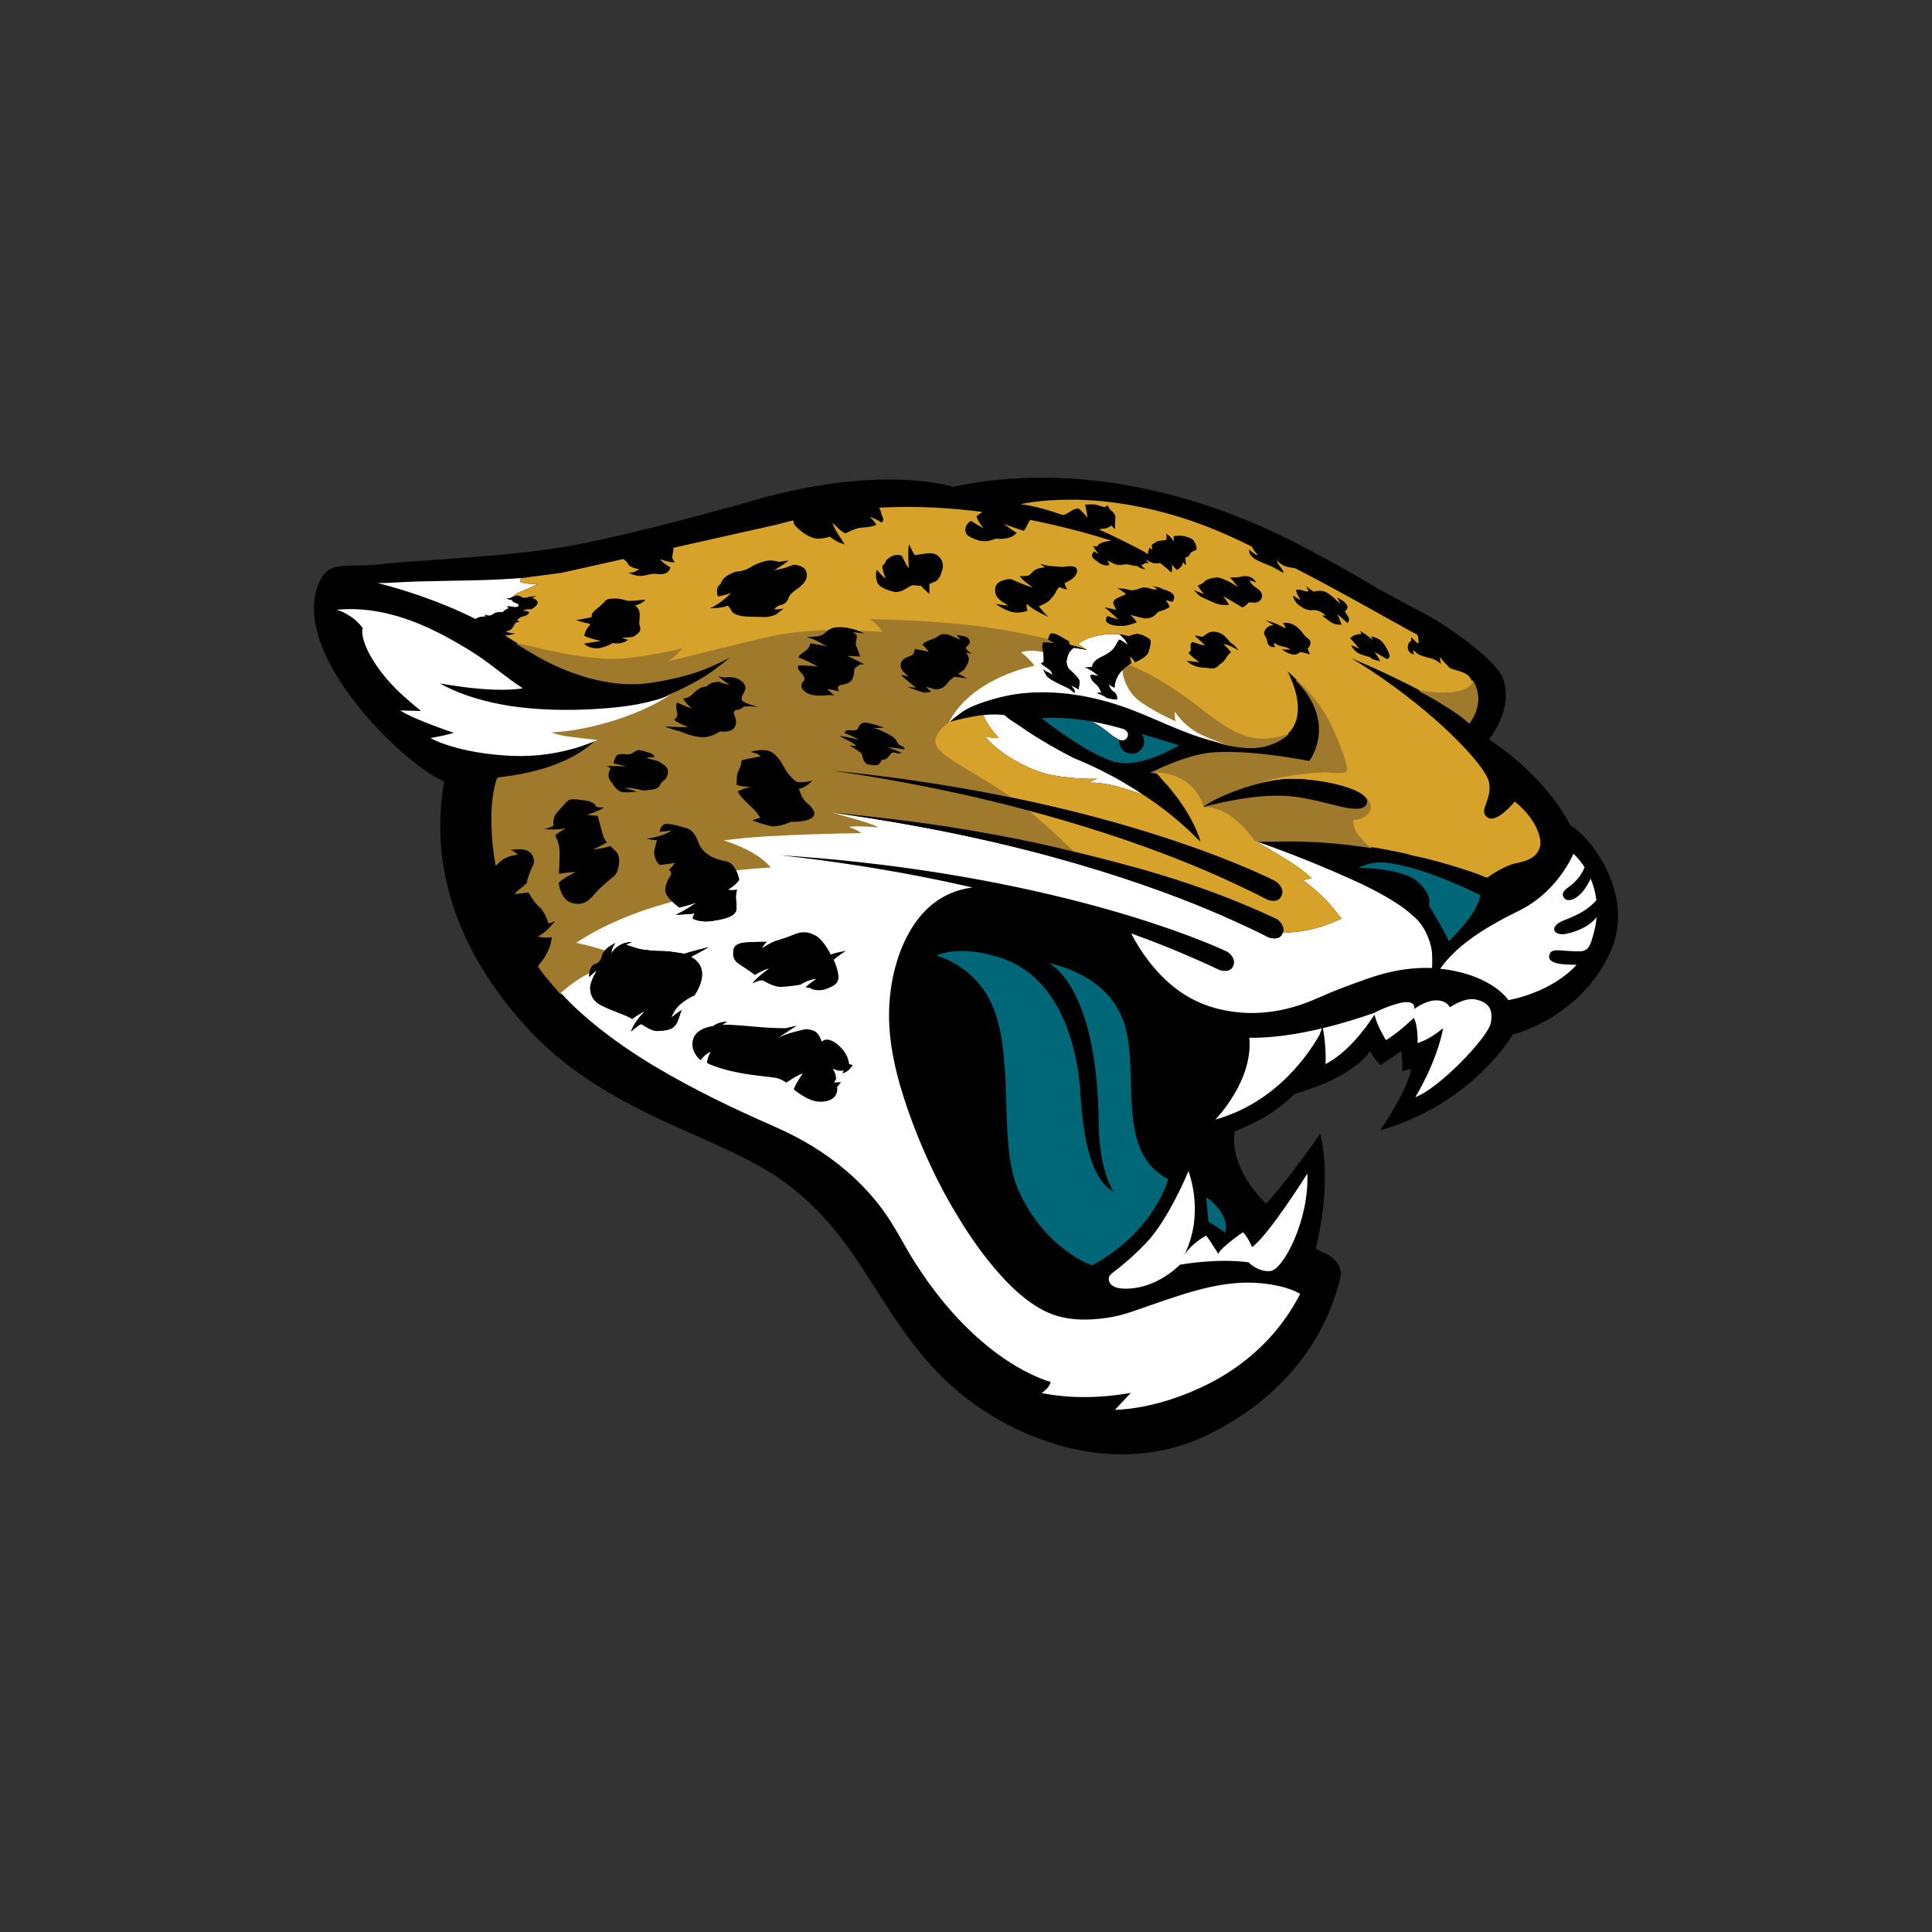 <svg width="100" height="100" preserveAspectRatio="xMidYMid slice" clip-rule="evenodd" fill-rule="evenodd" viewBox="0 0 560 400" xmlns="http://www.w3.org/2000/svg"><rect x="0" y="0" width="560" height="400" fill="#333333" stroke="none"/><path d="m405.135 170.918s-4.389-9.631-16.88-17.837c3.131-4.015 4.344-8.837 2.898-12.649-1.497-3.962-12.012-11.196-15.973-13.249-3.962-2.044-9.429-5.054-9.429-5.054s-14.049-8.523-25.088-13.338c-13.308-5.797-37.279-13.519-63.348-8.014 0 0-15.643-5.13-43.93 3.609-9.894 2.717-26.694 7.183-36.113 8.756-13.96 2.328-28.122 2.566-39.093 3.728-5.782.615-9.631-.667-11.51 2.594-8.26 14.307 16.37 38.529 25.297 42.354-2.644 14.881.712 32.485 16.333 50.08 16.985 19.142 40.487 22.772 54.264 32.951 15.465 11.419 18.671 25.843 31.589 39.339 11.884 12.416 35.115 23.006 55.925 12.866 22.573-11.001 26.667-29.363 27.484-32.809.27-1.76-.748-3.543-3.018-4.637-.382-.18-1.138-.554-2.133-1.079.898-3.593 3.189-14.408.929-23.837 0 0-6.381 9.339-11.205 14.507-1.347-1.267-7.542-7.535-6.515-14.963 2.832-1.124 6.12-2.659 8.627-4.545 1.446-1.094 2.727-2.18 3.888-3.243 12.7-3.64 15.553-8.889 15.553-8.889.472 1.288 2.075 2.935 2.075 2.935 1.872-1.056 4.365-2.935 4.365-2.935.24 1.527.211 4.231.211 4.231.943-.352 1.865-.435 1.865-.435-.944 4.696-6.441 12.656-6.441 12.656 19.268-5.519 27.379-19.747 27.379-19.747l-.007-.075c.727-.15 1.236-.345 1.236-.345s12.933-3.677 18.872-16.356c5.939-12.678-4.801-24.968-8.111-26.571z"></path><path d="m259.898 128.204c1.184.509 2.149 1.55 2.801 2.643-1.731-.127-3.467-.223-5.198-.298.802.277 1.355.546 1.497.614 0 0-1.438-.218-2.411-.24 0 0 .486.269.756.568 0 0 .052.57-.031.892-.075.329-.239.817-.052 1.356.188.547.732 1.762.814 2.196 0 0-1.66-.136-2.634-.158 0 0 2.688 1.304 3.505 1.799 0 0-.546-.03-.898 0 0 0-.923.54-1.11.892-.195.352.001 1.956-.898 2.66-.891.704-2.091.537-2.466.971-.382.434.218 1.035.218 1.035s-1.947-.441-2.545-.493c0 0 .926.935 1.519 1.37 0 0-.764-.174-1.55-.069-.786.112-3.23.3-4.54-.727-1.302-1.034-.619-1.848-.32-2.17.3-.322.372-.737-.489-1.741-.868-1.003-.734-1.001-.568-1.54 0 0 3.034.007 4.12.307 0 0-2.96-1.67-4.12-1.917 0 0 .052-.376.704-.87.652-.486 1.519-.878 1.811-2.098 0 0 2.189.42 3.433.607-1.356-.516-1.988-1.281-4.212-1.902 0 0 1.551-.075 2.135-.127 0 0 1.066-.188 1.56-.652.202-.188.457-.426.779-.635-4.307.082-8.601.486-12.833 1.482-6.756 1.588-13.481 3.266-20.223 4.922l-.165.044c1.138-.711 2.128-1.715 3.034-2.704-1.992.495-4.016.905-6.045 1.257-3.312.584-6.718 1.094-10.097.899-5.58-.322-11.161-1.596-16.599-2.846l-1.439-.338c.12.083 1.963 1.236 2.599 1.611 2.681 1.581 5.447 3.02 8.368 4.106.884.293 1.759.629 2.651.906.988.307 1.992.568 2.996.8.921.211 1.858.375 2.786.516 1.663.247 3.357.346 5.035.301 1.693-.037 3.378-.27 5.048-.577 1.933-.359 3.85-.779 5.738-1.325.315-.083.621-.181.929-.271 2.606-.802 5.13-1.954 7.563-3.197.636-.315 1.275-.638 1.898-.976l.044-.027.044-.017c-.037.045-4.525 3.768-6.726 5.117-.479.293-.967.583-1.461.867-.802.457-1.626.892-2.45 1.312-.704.366-1.407.704-2.118 1.019-.375.164-.749.322-1.133.472l-.058.03-.592.307c-1.29.802-2.607 1.551-3.986 2.195l-.058.028c-.457.218-.913.427-1.377.629l-.031.017-.038.014c-1.251.546-2.54 1.042-3.805 1.499-1.012.352-2.029.687-3.063.973-7.319 2.142-11.784 2.09-11.784 2.09.495.225 1.161.426 1.776.561 2.202.493 7.477.96 7.723 1.035l.045-.017c-.016.016-.153.165-.437.42-3.296 3.019-7.504 4.847-11.789 6.024-2.308.629-4.666 1.086-7.04 1.377-.366.045-.727.082-1.102.119-.15.052-.256.123-.293.205-1.168 3.648-1.205 7.588-1.003 11.378.112 2.036.359 4.065.727 6.08l.006.031c.262-.263.575-.549.936-.84 0 0 1.087-.899 2.982-1.176l-.083-.075-.082-.075c-.404-.344-1.025-.516-1.572-.598-.148-.038-.291-.052-.419-.066l.359-.061c1.184-.247 2.585-.465 3.73-.218l.083.016c.696.157 1.309.622 1.684 1.22l.096.188.115.246.021.061.075.255.052.249.008.052.014.253c0 .307-.059.614-.194.906-.45.995-1.267 2.899-1.267 3.617 0 .331-1.701 1.513-2.158 1.978l-.075.082.144-.008.11-.013c.502-.045.998-.136 1.5-.188.277-.023.529-.044.731-.044h.025s1.167 2.169 2.073 2.896c.906.72 1.715 2.257 1.992 3.433l.03.006c.113.007.24-.028.376-.081l.044-.017.157-.065.338-.158.51-.218.486-.246.044-.021s-1.708 2.514-3.7 3.698c.127.023 1.715.256 2.501-.081l.023-.008s.137 3.003-2.793 6.239c-.202.225 2.179 3.05 3.64 4.706l.167.194.126.148.307.337.194.228c.105-.09.908-.779 1.319-1.116.713-.57 1.454-1.102 2.21-1.611.711-.486 2.359-1.365 2.359-1.365l.021-.017c.083-.741.332-1.168.542-1.43.277-.345.697-.42 1.042-.622.141-.082.3-.171.45-.337l.154-.188.092-.14.105-.202.075-.18c.082-.187.156-.413.223-.682.12-.457.502-.884.502-.884l-.021-.008c-.525-.195-1.056-.361-1.588-.525-.847-.255-1.707-.481-2.569-.683-.568-.134-1.147-.269-1.731-.38 4.494-2.974 9.468-5.191 14.584-6.92 1.707-.577 5.332-1.611 5.332-1.611-.509-.472-1.011-1.027-1.266-1.544-.636-1.266.448-3.169.898-3.888.457-.727-.359-1.176-.359-1.176.727-.547 1.268-1.444 1.268-1.444l-.04.008c-1.611.352-3.124.441-3.124.441l-.007-.008c-.899-.718-1.257-2.254-1.077-3.071.18-.809.539-2.081.539-2.081h-.031c-.3.03-.629.006-.936-.04-.525-.066-.981-.194-1.102-.223l-.006-.008c3.43-.45 5.146-1.715 5.146-1.715l-.045.008c-.906.173-2.48.263-2.48.263v-.008c.016-.098.129-1.012.81-1.469.255-.173.785-.173 1.422-.083.359.052.748.13 1.145.228l.563.14c.69.188 1.349.39 1.821.547l.03.008c1.356.457 1.991 2.261 1.991 2.261.368 1.169.945 2.015 1.628 2.651l.021.017c.315.277.65.516 1.003.718.134.089.279.165.428.226l.433.194c.436.18.877.321 1.304.433.277.075.556.144.817.197l.399.088c.239.052.454.143.656.263.608.345 1.049.974 1.349 1.596 2.388-.255 4.796-.465 7.185-.608-.3-.352-.622-.68-.966-.994-2.405-2.217-5.769-3.64-8.788-4.607 6.008-.802 12.083-1.041 18.127-1.25 3.46-.127 6.922-.212 10.375-.249-.725-.607-1.729-.959-2.598-1.304 2.029-.232 4.147-.037 6.178.113-1.731-.868-3.693-1.365-5.543-1.912-1.304-.382-2.613-.748-3.925-1.093l.158.008-.069-.017c.884.075 1.792.158 2.698.249l.434.038c5.175.547 10.338 1.131 15.483 1.842 6.495.899 12.952 1.991 19.379 3.265 5.85 1.161 11.685 2.6 17.467 4.054 2.442.614 4.87 1.257 7.296 1.939-3.946-1.14-8.278-2.285-12.982-3.416-3.085-2.899-6.127-5.804-9.392-8.47-7.469-1.985-15.722-3.905-24.786-5.621-5.655-1.063-10.898-1.922-15.752-2.603 4.95.471 10.307 1.092 16.088 1.916 7.537 1.079 14.519 2.322 20.975 3.648-3.521-2.501-7.251-4.593-10.915-6.854-1.266-.779-2.569-1.595-3.655-2.622-.554-.516-1.147-1.169-1.222-1.964-.014-.15-.014-.305 0-.455l.008-.03.045-.293.021-.092.025-.066.079-.247.061-.141c.322-.749.898-1.431 1.475-1.912l.257-.223.18-.148.232-.197.246-.209.016-.006.089-.078.052-.044.017-.014.066-.061.201-.411c4.982-8.936 17.446-11.22 17.446-11.22-1.288-1.806-2.808-2.787-2.808-2.787 1.677-.591 3.782-.226 4.591-.047l-.021-.11c-.27-1.086-.143-1.717.127-1.933 0 0 1.818.059 2.359.253-.195-.089-1.01-.501-1.55-.928-2.097-.502-4.211-.967-6.316-1.372-8.553-1.664-17.307-2.299-25.998-2.622-1.551-.059-3.101-.096-4.659-.096zm53.858 9.412c-.353.247-.877.639-1.356 1.11v.113c0 1.379.997 4.265 3.118 5.995 2.749 2.248 7.867 4.497 7.867 4.497-.245-.87-.126-1.994-.126-1.994.749 1.243 2.377 3.116 4.871 4.497.16.09.329.173.51.256.772.368 1.783.8 2.795 1.199.737.29 1.572.549 2.211.725 2.685.554 5.536 1.005 8.229.332 1.619-.404 3.392-1.208 4.659-2.344l-.003-.003.02-.023c-2.804 1.034-5.809 1.372-8.689.382-.477-.164-.97-.337-1.449-.539-.181-.075-.355-.158-.533-.249-2.887-1.447-5.5-3.545-8.058-5.502-4.385-3.357-8.97-6.318-14.068-8.453zm34.799 3.234c8.843 9.143 2.602 16.948 2.602 16.948s-11.137-2.309-19.591-1.837c-4.033.232-8.792 2.06-12.675 3.905l.107.013h.014c.831.031 1.591.113 2.295.249.465.089.906.195 1.318.324 1.244.38 2.262.921 3.078 1.527.279.202.534.411.765.629.122.105.235.215.341.329 1.924 1.963 2.322 4.153 2.322 4.153h.003l.243-.197c.727-.539 1.524-.974 2.333-1.377.667-.338 1.346-.653 2.036-.953 2.414-1.042 4.941-1.874 7.503-2.48 3.043-1.447 11.873-2.315 13.604-2.173 1.739.15 4.054.434 4.054-.577 0-1.012-1.011-4.632-3.761-10.127-1.828-3.65-4.791-6.707-6.589-8.357h-.001zm-19.421 26.242c5.529-.202 9.546 5.537 10.618 6.984h.158c3.191 0 6.422-.136 9.629-.052.361.008 3.525.15 3.698.165.929.059 1.85.127 2.77.209 1.999.181 4.002.407 5.987.691.496.066.991.141 1.486.215 0 0-1.738-1.572-2.562-2.853-.826-1.29-.752-2.653-.752-2.653l.003-.003c2.084-.129 3.292-1.086 3.599-2.306.366-1.471-1.258-2.668-1.258-2.668l-.1-.038c.601.532.833 1.093.556 1.67-1.335 2.752-8.418-.945-16.018-1.626-7.592-.682-17.812 2.264-17.812 2.264v.001zm55.792-25.866c-.455.916-2.449 3.132-10.963 1.732l.163.082c1.537.781 3.162 1.711 4.683 2.654 2.086 1.275 3.966 2.564 5.366 3.801 0 0 2.835-3.456 1.141-7.487-.089-.225-.209-.458-.338-.69z" fill="#9f792c" stroke="#9f792c" stroke-width=".438"></path><path d="m187.985 119.682c-1.357.099-2.722.18-4.078.255-7.466.396-14.937.225-22.395.683-1.109.068-2.204.096-3.313.096h-.045c.608.134 1.216.301 1.814.467.817.218 1.626.448 2.436.696 2.728.816 5.434 1.741 8.094 2.767 1.319.51 2.631 1.048 3.928 1.611 1.379.607 2.743 1.244 4.084 1.919.366-.563 2.025-.563 2.025-.563l-.211-.434s.465.291 1.042.255l.113-.014.42-.157c.187-.12.344-.287.704-.406.615-.218 1.469-.127 1.469-.127.232-.42 1.258-.823 1.258-.823-.202-.188-.45-.39-.45-.39.411-.066 1.357.126 1.753.171.271-.023.488-.045.568-.09l.04-.023c.112-.089.188-.276.082-.441-.194-.18-.631-.315-.93-.451-.344-.156-.38-.38-.389-.441l-.014-.031c-.359.068-1.188-.284-1.188-.284s.694-.038.872-.151c.083-.044.246-.124.457-.208l.068-.068.037-.031.069-.058.027-.024s.571-.57 1.014-.697c.441-.119 4.092-1.82 4.092-1.82s-.998.061-1.891 0c-.945-.066-1.7-.314-1.7-.314-.39-.136-.089-.592.136-.871zm-34.715 6.435c-1.188-.027-2.383.01-3.59.122 0 0 3.172.781 5.404 3.77-.697 2.938 3.102 9.453 8.843 14.444.997.868 2.076 1.806 3.254 2.742-1.034-.021-4.325-.096-4.325-.096 3.043 1.964 11.103 4.617 11.103 4.617-1.77.591-4.815 1.08-4.815 1.08.202.225 6.019 3.247 16.863 3.695 5.952.24 11.865-.803 17.35-3.126l.127-.061.174-.096c-.247-.075-5.523-.537-7.726-1.032-.608-.136-1.277-.339-1.77-.564 0 0 4.458.054 11.781-2.081 1.034-.293 2.056-.624 3.06-.976 1.273-.458 2.554-.953 3.805-1.499l.038-.017.031-.014c.464-.201.921-.413 1.377-.629l.061-.031c1.379-.643 2.699-1.393 3.987-2.195l.591-.307c-4.678 1.859-9.437 2.496-14.472 2.855-4.332.308-10.636.481-17.09-.32-10.604-1.326-16.21-4.897-16.21-4.897 9.692 1.701 14.809 1.4 17.141 1.011-3.538-2.248-6.572-5.081-10.53-7.554-8.269-5.17-16.149-8.649-24.461-8.842zm157.613 5.158c-1.568-.038-5.034.127-7.694 2.049l.293.182.096.058.205.136.093.061.211.141.069.047.262.18.017.006.198.143.078.061.098.066.065.047.017.014.066.052.017.008.035.028c-.682-.167-2.091-.361-2.75-.451-.197.195-.629.631-.809.857 0 0-.397.516-.631 1.841-.074.428.164 1.413.6 1.796.434.375 1.793 1.623 2.011 2.214.219.6-.181 1.531-.092 1.936 0 0-1.048-.674-1.64-.84.12.12 1.318 1.349.643 1.506 0 0-.6-.694-1.687-1.182s-3.087-1.472-3.686-2.011c-.563-.51-.929-1.588-.967-1.724.066.09.397.533.696.585.301.052 1.185.622 1.298.697-.037-.089-.344-.831-.704-1.13-.375-.331-1.295-.768-1.783-1.359l.537-.165s.151-1.063-.088-2.113c-.81-.181-2.916-.549-4.595.044 0 0 1.524.981 2.811 2.781 0 0-12.463 2.285-17.447 11.22l-.205.411-.066.069.106-.083.035-.008h.008l.008-.008c.195-.164 2.159-1.848 3.358-2.516 1.746-.974 3.693-1.577 5.598-2.154 1.978-.591 4.294-1.056 6.349-1.251 6.955-.659 13.836.502 20.289 2.689 6.28 2.129 12.06 5.392 18.498 7.114.82.221 1.644.419 2.474.594l.464.093c-.639-.177-1.472-.434-2.207-.723-1.011-.399-2.023-.831-2.794-1.199-.182-.083-.352-.165-.512-.256-2.493-1.38-4.119-3.254-4.868-4.497 0 0-.122 1.124.124 1.994 0 0-5.119-2.251-7.867-4.498-2.122-1.732-3.118-4.618-3.118-5.995v-.115c-.375.361-.718.768-.95 1.202-.758 1.394-.699 2.449-.699 2.449s-.653-.277-1.243-.734c0 0 .298 1.26 1.365 1.792 0 0 .607.803.345 1.408 0 0-1.868-.15-2.303-.502-.434-.361-1.82-.861-1.82-.861s.462-.075.959-.045c0 0-.502-1.219-.981-1.632-.479-.406-1.449-1.148-1.232-2.093 0 0 1.141.081 1.687.298 0 0-1.797-1.56-2.899-1.807l1.504-.079s-.202-1.065 1.71-1.994c1.919-.93 2.51-1.523 2.917-2.121.396-.601.56-1.215 1.062-1.575 0 0 .939.533 1.68 1.094 0 0-.427-1.266-1.784-2.196 0 0-.311-.037-.834-.049zm-24.462 16.653c-.666-.023-1.342-.001-2.008.044-.052.008-.817.09-.817.083.591 1.917 3.214 4.75 3.214 4.75-1.244.089-2.842-.351-2.842-.351 2.309 3.102 8.696 7.006 13.665 7.981 4.969.974 9.489.796 9.489.796-.706.359-1.858.8-1.858.8s1.947-.09 4.608.441c.345.068.718.16 1.124.271 1.763.45 3.942 1.176 5.225 1.626l.411.144c-.617-.411-1.236-.82-1.872-1.202-1.304-.817-3.095-1.895-4.752-2.764-2.51-1.326-5.09-2.562-7.736-3.611-1.65-.84-3.269-1.724-4.866-2.646-2.158-1.253-4.3-2.572-6.338-4.019-.967-.682-2.09-1.253-2.93-2.091l-.174-.119c-.525-.082-1.051-.12-1.544-.134zm19.12 1.348c1.104.253 2.274 1.138 3.157 1.759.54.383 1.025.833 1.543 1.237.106.082 1.454.908 1.514.908.187.068.389.115.577.115.658 0 1.152-.451 1.198-1.193h.003c.047-.749-.908-1.168-.908-1.168-.713-.197-1.439-.4-2.22-.602-1.55-.411-4.188-.928-4.864-1.055zm-53.096 19.023c1.311.345 2.62.713 3.924 1.094 1.85.546 3.812 1.042 5.543 1.91-2.031-.15-4.149-.345-6.178-.113.868.345 1.872.697 2.599 1.304-3.454.038-6.916.122-10.376.249-6.045.209-12.119.45-18.127 1.251 3.019.966 6.384 2.388 8.788 4.605.345.315.667.645.967.997-2.39.143-4.793.351-7.183.605l.006.008c.471.966.629 1.941.629 1.941-.629 1.079-2.353 2.074-2.353 2.074.816.18 1.902 0 1.902 0-.457 1.536-.088 2.261-.088 3.797 0 1.543-1.905 2.18-4.885 2.629-2.981.45-4.248-.537-4.248-.537l.451-1.005c-.997.18-3.894.279-3.894.279 1.902-.824 4.344-2.541 4.344-2.541-1.168.457-3.604 1.041-3.604 1.041s-.734-.523-1.461-1.212c0 0-3.625 1.034-5.332 1.611-5.116 1.729-10.09 3.946-14.584 6.92.584.112 1.162.246 1.732.38.861.204 1.721.428 2.568.683.532.164 1.063.329 1.588.525l.023.008c.793-.892 2.203-1.536 2.203-1.536-.734.922-.824 1.893-.831 2.096l.023.008c1.588-2.517 4.269-2.313 4.269-2.313-.554.141-1.243.554-1.243.554s1.175.413 2.35.756c1.176.352 3.799.553 5.328.553 1.52 0 4.352.554 4.352.554 1.243-.411 5.056-1.377 5.056-1.377-1.318.824-3.665 1.999-3.665 1.999 4.772 2.629.69 8.03.69 8.03s-.84.209-2.562 1.52c-1.731 1.318-2.148 3.043-2.148 3.043.898-.824 2.148-1.588 2.148-1.588-.352.554-.208.831-.971 2.554-.756 1.731-2.63 1.663-3.941 1.799-1.311.143-3.456-1.447-3.456-1.447-.764.277-2.148 1.587-2.148 1.587.621-2.074 2.904-4.283 2.904-4.283-.966.413-2.695 1.654-2.695 1.654-.966-.756-4.366-1.731-6.644-2.974-2.284-1.244-2.008-3.662-2.008-3.662.143-1.454 1.387-3.394 1.387-3.394-.764.419-1.588 1.319-1.588 1.319-.023-.284-.014-.533.008-.765v-.021l-.023.013s-1.649.878-2.361 1.365c-.756.509-1.497 1.041-2.209 1.611-.411.337-1.213 1.025-1.318 1.116l.255.276c3.782 4.075 8.232 7.633 12.794 10.809 2.151 1.483 4.344 2.893 6.584 4.226 7.964 4.741 16.376 8.755 24.855 12.471 5.25 2.306 10.239 5.283 14.605 9.027 2.794 2.383 5.334 5.072 7.521 8.032 2.547 3.453 4.405 7.34 6.705 10.957 3.805 5.993 8.336 11.581 13.714 16.226 3.071 2.651 6.434 5.018 10.082 6.801.988.488 1.999.929 3.042 1.295.389.136.839.337 1.258.373-.112.974-1.117 1.806-1.858 2.353 6.082 1.199 12.381 1.027 18.456-.03-1.086 1.168-2.185 2.336-3.286 3.512 6.172-.24 12.5-2.135 18.051-4.741 5.341-2.51 10.218-5.993 14.18-10.39 2.323-2.576 4.316-5.445 5.94-8.508.195-.375.239-.39-.113-.556-2.292-1.198-5.003-1.722-7.549-1.999-7.716-.831-15.236 1.813-22.419 4.27-3.056 1.048-6.171 2.329-9.383 2.817-4.562.689-9.229.703-13.439-1.462-3.955-2.036-7.235-5.301-10.104-8.657-2.704-3.176-5.102-6.616-7.296-10.174-4.419-7.153-7.978-14.803-10.735-22.743-2.322-6.697-4.126-13.781-3.872-20.927.211-5.738 1.656-11.814 4.711-16.728 1.513-2.433 3.504-4.605 5.968-6.103 1.325-.802 2.75-1.41 4.242-1.806.771-.202 1.55-.351 2.344-.457-7.245-1.649-15.216-3.213-23.898-4.562-5.686-.884-10.951-1.567-15.828-2.09 4.959.307 10.339.758 16.144 1.394 49.416 5.431 76.373 18.59 76.373 18.59s2.196 1.447.997 3.259c-.575.87-1.76.762-2.606.53-.945-.464-2.803-1.349-5.529-2.51-3.087-1.372-7.371-3.139-12.816-5.102 1.056 2.067 2.308 4.031 3.73 5.867 1.992 2.561 4.344 4.87 7.078 6.653 3.61 2.351 7.797 3.572 12.083 3.893 4.149.315 8.292-.321 12.217-1.64 2.771-.929 5.37-2.275 8.097-3.295 3.768-1.4 7.46-2.9 11.422-3.686 2.217-.434 4.482-.673 6.743-.643l.854.03c.209.008.089-3.101.044-3.416-.12-.928-.366-1.848-.696-2.725-.689-1.806-1.767-3.575-3.326-4.75l-.082-.075c-.756-.72-1.591-1.372-2.466-1.964-3.971-2.696-8.432-4.748-12.836-6.659l-1.199-.516c-5.271-2.269-10.652-4.382-16.074-6.224.884.472 1.76.964 2.629 1.466l.464.279.652.39c.756.441 1.52.889 2.262 1.369 2.006 1.258 4.119 2.607 5.827 4.3-.308-.007-.629.038-.937.113-.307.075-.612.164-.896.246 2.127 1.499 4.06 3.259 5.782 5.192.225.247 2.142 2.733 2.202 2.733-1.168.54-2.353 1.034-3.573 1.454-.6.202-1.198.39-1.804.554-2.156.592-4.331.81-6.555.945l-.246-.017-.008.017c-.059.157-.141.321-.255.478-.591.861-1.769.728-2.614.481-.936-.486-2.771-1.417-5.468-2.637-10.195-4.803-33.611-14.385-69.106-20.715-5.534-.988-10.589-1.79-15.355-2.419l-.031-.006-.148-.016-.157-.008.003.001zm153.314 8.457s-3.145 7.862-11.395 11.863c-5.915 2.87-11.345 6.213-14.816 10.194-.495.568-.952 1.155-1.365 1.753l.061.006c8.364.929 12.471 4.46 13.819 6.178l.232.322.031-.008c.518-.09 8.911-1.603 14.098-7.323-.188.007-.376.007-.563 0-1.277-.052-6.178.083-4.938-2.384.411-.823 1.881-.597 2.609-.551 1.26.075 2.51.208 3.767.14 1.741-.098 2.062-1.67 2.497-3.109.413-1.393.659-2.706.773-3.944-1.92 2.443-5.368 3.271-6.499 3.471l-.197.031c-.772.12-2.277-.113-2.073-1.208.12-.674 1.048-1.246 1.632-1.486 1.657-.673 3.283-1.304 4.775-2.308.539-.361 1.048-.749 1.513-1.208.127-.12.81-.666.788-.867-.204-1.68-.645-3.148-1.185-4.399-.18.419-.472.978-.884 1.602-.916 1.558-2.046 2.278-2.453 2.504-.598.337-1.767.689-2.301-.345-.539-1.027.945-1.912.945-1.912 2.189-1.581 3.075-3.184 3.436-4.234-1.178-1.821-2.309-2.78-2.309-2.78h.001zm-20.9 30.096c-1.694-.042-3.575.974-4.689 1.69-.24-.502-.699-.945-1.56-1.246-2.595-.875-5.803 1.599-5.803 1.599.27-1.889-2.313-1.35-2.419-1.336-.765.059-3.975 1.082-5.871 2.145-2.81.981-6.52 2.173-10.618 3.163.771 4.371.533 7.442.533 7.442 4.355-2.254 7.958-6.889 10.154-10.232.472 2.248 2.367 5.286 2.367 5.286 3.043-1.888 5.758-4.634 5.758-4.634.937 1.695.781 5.247.781 5.247 2.144-.697 4.061-2.077 5.297-3.118-1.372 7.254-5.763 14.3-5.763 14.3 5.143-1.934 14.953-12.381 15.589-15.223.624-2.839-.314-4.385-3.043-4.998-.232-.054-.471-.079-.713-.086zm-31.167 6.065c-4.767 1.138-10.044 2.008-15.044 1.95.877 8.895-7.022 16.923-7.022 16.923 12.801-3.589 19.523-13.887 21.585-17.583.218-.546.383-.998.481-1.29zm-27.628 29.529s-4.086 10.025-8.802 14.928c-4.713 4.901-7.292 6.154-7.59 6.851-.301.683-.359 3.169 5.172 2.458 5.53-.711 9.436-4.834 9.436-4.834s7.571-1.407 14.226-.501c0 0 1.844 2.008 4.474 1.82 2.631-.18 8.102-10.476 7.691-20.198 0 0-7.884 12.623-11.436 15.229 0 0-.848-2.059-1.888-3.078 0 0-4.328 2.914-5.189 4.518.089-.164-.778-1.365-.867-1.521-.489-.8-.986-1.589-1.585-2.309-1.722 1.019-3.716 2.504-4.624 4.325.728-1.462 1.274-2.96 1.671-4.54.239-.974.413-1.964.51-2.961.351-3.432-.089-6.924-1.199-10.185z" fill="#fff"></path><path d="m301.471 103.449c-6.374.008-10.168.947-10.168.947s2.858.173 8.808 2.257c.375-.12.868-.322 1.311-.638.855-.615 1.41-.735 1.776-.735.368 0 1.95 1.889 1.95 1.889s-.174-1.461-.481-2.689c0 0 1.56-.134 2.152 0 .87.202 1.589.493 1.896.493.308 0 .434-.369.434-.369s.547.362.547.797c0 0 1.232.853 1.232 1.654 0 .795-.188 1.835 0 2.33 0 0-.31.182-.805-.612 0 0-.792.673-1.588.673-.376 0-.713.089-.974.194 2.743 1.223 5.845 2.729 9.331 4.595 0 0 .396.277.689.495 0 0 .287-1.161.475-1.34 0 0 .359.321.433.509 0 0 .066-.51-.038-1.089 0 0 .974-.792 1.731-.867.766-.076 1.059-.069 1.304-.218 0 0 .173-.608-.082-1.251 0 0 1.277.74 1.53 1.684 0 0 .112-.574.074-1.159 0 0 1.336-.216 2.318.038.974.255 1.626.583 1.845.942.218.361.823 1.575.485 1.837-.344.263-.96.368-1.14.66-.18.284-.253.539-.509.718-.246.18-.577.226-.577.226s-.066 1.004.188 1.513c0 0-.519-.068-.773-.682 0 0 .12.57-.246.974-.359.397-.609.646-.969.751 0 0-.892-.848-.967-1.179 0 0 .099 2.002-.246 1.628 0 0-1.881-1.666-2.255-1.868 0 0-.809.12-1.13.083-.329-.03-1.449-.464-1.666-.831 0 0-.04.437.575.87 0 0-.554-.089-.762-.187 0 0-.322.366-.901.516 0 0 .58.653.834.901 0 0-1.143-.204-1.66-.752 0 0-.656.034-1.379-.185-.725-.216-1.162-.143-1.814-.038-.65.105-.756.037-1.229-.075-.472-.105-1.767-.83-1.767-.83s.216.577.434.765c0 0-.112.472-1.161.178-1.049-.293-1.089-.614-1.629-.943-.546-.322-.906-.796-.792-1.193.103-.397.433-.69.433-.69s.325.293.901.546c0 0-.973-1.227-1.086-1.663 0 0 .51.105.765.141 0 0 .178-.689 1.7-1.011.509-.112.939-.18 1.284-.232-4.185-1.302-10.039-2.937-16.798-4.293-.113.127-.202.255-.284.389-.098.157-.182.322-.264.495-.247.51-.436 1.028-.831 1.365 0 0-3.14-.983-4.152-1.483 0 0 1.589 1.307 2.698 1.898 0 0-.954 1.579-4.275 1.206 0 0-1.534.667-2.742.539-1.196-.127-3.023-.913-3.398-1.536-.376-.624-.332-1.912.957-2.663 0 0 1.76 1.072 2.629 1.567 0 0-1.55-1.933-1.431-2.555 0 0 .553-.457 1.213-.853-.771-.106-1.55-.205-2.336-.288-7.105-.802-13.393-.922-19.097-.598.451.65.358 1.258.718 1.91.434.795-.201 1.155-.201 1.155-.474-.39-2.45-1.23-2.45-1.23.751.713 1.387 1.701 1.387 1.701-.474.279-1.731.527-3.088.594-1.356.062-3.283 1.182-3.283 1.182-.81-.24-1.499-1.063-2.182-1.693l-.337-.293-.092-.075-.049-.044-.069-.044.083.215.006.023.008.024.134.342c.096.225.204.46.324.677.345.659.755 1.28 1.168 1.895l.023.03.467.744.154.238.031.055.052.079.061.092.03.052.037.061c-.173-.218-.711-.322-.973-.411l-.047-.017c-.448-.18-.87-.411-1.281-.673l-.023-.014c-.187-.129-.734-.632-.959-.55l-.134.047-.092.028-.171.047-.218.058-.223.047-.324.058c-.195.038-.383.054-.577.069h-.031c-.239.014-.509.023-.778.008-1.387-.083-3.087-1.268-4.272-2.46-.427-.419-.561-.882-.57-1.309-1.236.293-2.449.597-3.634.919-1.769.413-11.387 2.564-21.213 4.767.059.683-.223 1.418-.223 1.8 0 .683.547 1.199.547 1.199-1.124.09-3.109-.66-3.109-.66.563.803 2.182 1.724 2.182 1.724s-.235.894-.978 1.202c-.741.307-1.301.185-2.223.119-.929-.061-1.731.375-2.907.436-1.178.061-2.619-.667-2.619-.667 1.298.12 2.265-.758 2.265-.758-1.664-.188-2.183-.803-2.37-1.171-.136-.27-.546-.635-.921-.905-7.217 1.612-12.802 2.861-12.802 2.861-4.57.615-8.265 1.08-8.265 1.08-.226.277-.526.737-.136.872 0 0 .755.245 1.698.312.894.059 1.892 0 1.892 0s-3.651 1.702-4.092 1.823c-.443.126-1.014.696-1.014.696l-.028.021-.069.061-.035.031-.069.066c.256-.113.578-.216.878-.255.547-.074 1.199.434 1.199.434s.577.106 1.154-.11c.592-.209 1.797-.181 1.738-.167-.375.061-.748.315-1.107.315.291 0 .69.202.922.368 1.072.727-.287 1.67-.983 2.008-1.065-.12-1.724.3-1.724.3s1.37.001 1.304.399c-.075.396-.689.65-1.34.792-.652.143-1.162.796-1.162.796.293.037.547.322.547.322s-.691.075-.796.15c-.113.066-.472.87-.765 1.229-.286.361-1.295.615-1.295.615.465.256 1.947.434 1.947.434-.817.293-1.773.345-2.104.359.232.143 2.497 1.581 2.579 1.635l.014.006 1.439.339c5.441 1.251 11.016 2.527 16.599 2.848 3.374.195 6.786-.314 10.097-.898 2.032-.352 4.055-.765 6.048-1.26-.906.99-1.895 1.992-3.036 2.704l.165-.044c6.738-1.656 13.468-3.334 20.222-4.924 4.235-.997 8.528-1.403 12.831-1.486.472-.305 1.08-.567 1.919-.597 1.551-.052 3.027.314 4.077.674 1.731.074 3.463.171 5.195.298-.646-1.094-1.619-2.135-2.795-2.646 1.551 0 3.101.037 4.653.096 8.693.322 17.449.96 26.001 2.624 2.107.404 4.219.87 6.319 1.372.021-.008.158-.051.262-.262.106-.239.054-.765.539-.871.488-.112 1.357.325 1.575.437.218.105 1.445.877 1.835 1.063.226.105.322.479.359.8 1.155.322 2.303.653 3.45 1.005l-.017-.014-.066-.047-.096-.066-.078-.058-.202-.146-.014-.006-.262-.18-.069-.044-.209-.144-.098-.061-.201-.134-.098-.058-.293-.18c3.546-2.564 8.528-2.002 8.528-2.002s1.14.15 1.978.436c0 0 1.141-.564 1.988-.475.847.09 2.376.887 2.518 1.373.133.488-.287 1.994-.564 2.602-.286.607-1.806 1.534-2.667 1.828l-.105-.188-.083-.119c-.173-.263-.479-.638-.915-.939l.04.143.044.144.03.127.031.113.119.522.066.441s-.181.099-.443.28c5.097 2.135 9.684 5.095 14.068 8.453 2.558 1.956 5.172 4.055 8.058 5.502.178.089.352.173.533.247.479.204.976.375 1.452.539 2.88.99 5.885.653 8.689-.38h.006l.16-.136c.185-.18.355-.368.513-.564.15-.194.294-.387.428-.59v-.008l.209-.373c.915-1.708.974-3.703.674-5.54l-.035-.255c-.038-.232-.083-.457-.136-.682-.157-.674-.344-1.312-.547-1.898-.202-.585-.411-1.109-.6-1.543l-.18-.407-.088-.184-.153-.318-.082-.15-.061-.126-.075-.136-.044-.089c.749.638 1.41 1.25 2.011 1.874 1.799 1.649 4.758 4.707 6.586 8.357 2.75 5.493 3.761 9.115 3.761 10.126 0 1.012-2.315.728-4.054.578-1.731-.141-10.561.727-13.604 2.173h.014c2.018-.474 4.05-.788 5.916-.81 5.404-.066 12.965 1.49 15.227 3.508l.099.038s1.626 1.198 1.26 2.668c-.308 1.22-1.514 2.182-3.599 2.309 0 0-.076 1.363.749 2.653.823 1.281 2.565 2.853 2.565 2.853 2.525.382 5.034.878 7.531 1.425l.075.021c1.372.458 2.885.66 4.286 1.019.788.209 1.574.411 2.361.629 1.724.472 3.44.976 5.141 1.53 1.086.352 2.173.713 3.254 1.103.286.098 1.635.785 1.828.643.54-.382 3.562-2.487 5.929-2.944 2.61-.502 5.051-1.485 5.051-4.416-.255-3.066-2.675-6.243-5.312-8.365 0 0-3.808 4.709-5.698 3.262-1.895-1.447.99-3.382.385-7.145-.602-3.761-12.937-16.435-28.519-25.779 0 0 7.209 2.974 14.171 6.668 8.514 1.401 10.507-.816 10.964-1.731-.262-.455-.574-.922-.936-1.396-.314-.209-.764-.469-1.266-.665-.983-.376-1.91-.533-2.562-.857 0 0-1.499-1.513-1.994-2.24 0 0-.158.66.253 1.448 0 0-1.154-1.014-2.211-1.232-1.055-.218-2.33-.642-2.66-.889-.322-.247-.974-.817-.974-.817s.03.518.188.899c0 0-1.086-.083-1.274-1.223-.187-1.14.704-1.605.704-1.605s-.082-.321 0-.725c0 0 .976 1.079 1.439 1.356 0 0 .211-.689-.188-1.872l-.359-.205c-.361-.194-.714-.373-1.044-.522-.277-.129-16.33-9.226-23.939-13.048-.561-.052-1.335-.174-2.151-.451 0 0-1.271-.591-1.483-1.198 0 0-.089.312.098.658.321.584 1.004 1.208 1.206 2.018 0 0-1.268-.749-2.309-1.29-.915-.472-2.827-1.022-3.918-1.831-.225-.165-.39-.335-.516-.499l-.113-.153c-.115-.164-.181-.329-.225-.472l-.047-.187-.014-.083-.016-.202.008-.14.052.044.058.044.076.061c.451.39.939.823 1.509.981l.14.038-.052-.066-.058-.069-.143-.163c-.291-.322-.697-.841-1.028-1.502-6.193-3.068-13.617-6.342-23.683-8.32-5.416-1.072-10.167-1.403-13.999-1.398l-.028-.004zm-17.874 44.602c-.547.061-1.102.129-1.649.219-1.64.262-3.258.65-4.786 1.032l-.322.083-.223.052-.008.008h-.008l-.037.004-.038.025-.066.058-.017.017-.052.044-.088.075-.017.008-.246.209-.232.194-.18.151-.256.223c-.577.479-1.152 1.162-1.475 1.912l-.061.141-.083.247-.023.066-.021.092-.044.29-.008.03c-.016.15-.016.31 0 .458.075.795.666 1.445 1.22 1.961 1.086 1.027 2.391 1.845 3.657 2.624 3.662 2.261 7.392 4.352 10.913 6.854 35.725 7.349 54.759 17.408 54.759 17.408s2.142 1.521.892 3.289c-.607.854-1.784.71-2.624.455-.929-.502-2.753-1.444-5.442-2.695-7.551-3.641-22.406-10.024-44.105-15.8 3.266 2.667 6.306 5.574 9.392 8.473 4.704 1.131 9.035 2.278 12.983 3.416l1.123.321c2.346.666 4.68 1.372 7.009 2.121 3.866 1.243 7.689 2.599 11.456 4.089l.696.284.945.382c1.64.666 3.264 1.363 4.883 2.09.929.42 1.857.839 2.777 1.274l.054.021.129.061.045.023s1.421.988 1.287 2.322l-.052.293-.054.167.249.013c2.226-.134 4.396-.352 6.554-.945.607-.164 1.206-.349 1.806-.551 1.22-.42 2.404-.916 3.57-1.455-.059 0-1.975-2.487-2.2-2.735-1.724-1.933-3.655-3.691-5.783-5.189.286-.082.591-.173.898-.247.307-.075.629-.119.936-.112-1.708-1.693-3.819-3.042-5.827-4.299-.741-.481-1.504-.932-2.261-1.373l-.652-.39-.464-.276c-.87-.502-1.746-.997-2.63-1.469l-.03-.014.035-.008h-.044c-1.072-1.445-5.093-7.183-10.622-6.981l-.074-.298-.044-.157c-.12-.397-.348-1.027-.752-1.746l-.171-.305c-.322-.532-.742-1.103-1.281-1.649l-.202-.197c-.119-.12-.24-.23-.375-.342l-.351-.287-.18-.133-.315-.226-.337-.215-.353-.211-.373-.197c-.255-.127-.525-.255-.809-.366l-.437-.164-.455-.151c-.411-.127-.846-.238-1.316-.321-.181-.037-.355-.068-.542-.09l-.411-.052c-.427-.052-.868-.09-1.339-.105l.027.016.017.006c.577.188 1.049.96 1.438 1.387.488.532.971 1.056 1.437 1.596.636.756 1.251 1.536 1.837 2.322 1.041 1.408 1.991 2.875 2.822 4.41.411.764.795 1.551 1.131 2.353.173.397.322.809.486 1.213.075.194.153.39.205.585.03.105.044.448.119.516-.899-.847-1.724-1.752-2.637-2.59-.563-.518-1.14-1.028-1.724-1.53-2.015-1.738-4.126-3.377-6.343-4.853-.375-.262-.756-.516-1.155-.778l-.014-.008-.021-.008-.411-.141c-1.281-.45-3.463-1.178-5.23-1.635-.404-.112-.781-.201-1.124-.267-2.66-.532-4.607-.443-4.607-.443s1.154-.444 1.858-.803c0 0-4.515.181-9.488-.793-4.967-.973-11.357-4.877-13.665-7.978 0 0 1.595.444 2.839.353 0 0-2.62-2.841-3.213-4.758v-.001z" fill="#d7a22a"></path><path d="m268.202 112.672c-.3 1.304-.044 4.984-.044 4.984-.6-.704-1.425-2.579-1.425-2.579s-.69-.3-1.394-.15c-.703.15-1.858.854-1.964 1.304-.096.458-.696.909-.696.909 0 1.004.696 2.606.696 2.606-.748-.396-1.803-1.753-1.803-1.753-.204.352-.399 1.411.102 2.663.502 1.26 3.56 1.912 3.56 1.912 1.858.148 3.066-1.558 4.071-1.408 1.004.148 1.386.132 1.386.132.298.406 1.724 1.68 1.724 1.68v-2.091s.255-.075 1.215-.472c.952-.404 1.454-2.211 1.553-2.916.105-.706-.1-1.557-.805-2.262-.704-.697-1.752-.802-2.96-.598-1.208.202-2.045.29-2.045.29-.407-.553-1.172-2.247-1.172-2.247l.001-.001zm-28.554 3.358c-1.131-.098-3.395.841-4.033 1.284-.645.443-1.818.928-2.756.98-.937.054-2.609.937-3.104 1.574-.493.646-.539 1.034-.539 1.034s-.689.4-.742 1.134c-.045.742-.007 1.1.197 1.445 0 0 1.445-.216 2.719-.756 0 0-2.025 2.219-4.393 3.2 0 0 2.459.021 3.642-.519.023 0 .257.031.803 1.036.578 1.056 2.496 1.206 4.174 1.258l2.759.044c.539.054 2.016-.29 2.458-.635.413-.321 1.35-1.077 1.463-1.176-.143.047-1.23.373-2.002.185 0 0 .735-.786 1.274-.831.547-.052 1.431-.591 1.678-1.43.247-.833 1.079-1.424 1.521-1.724.45-.293 2.115-1.441 2.265-2.738.15-1.295-.542-2.329-2.754-2.479 0 0-1.871.884-4.037 1.131 0 0 1.184-.542 3.049-2.018 0 0-1.422.247-2.06.293 0 0-.451-.195-1.582-.293zm55.764.734c.201.24.988.677.988.677s-.87.081-1.701.358c-.833.277-1.15.99-1.582 1.268-.436.277-1.978.232-1.978.232.556.913 2.726 2.336 2.726 2.336-1.656-.397-4.509-1.736-4.509-1.736s-1.028-.082-2.213.472c-1.191.554-1.312 1.783-.913 2.846.396 1.07 2.571 2.138 2.571 2.138-.959 0-2.442-.279-2.629-.31.178.136 1.782 1.284 3.385 1.657 1.701.397 3.201-.276 3.201-.276-.315-.472-.194-1.425-.194-1.425 1.251 1.288 4.301 2.622 4.535 2.721-.906-.638-2.002-2.21-2.002-2.21s1.227-.474 1.82-.908c.592-.434 1.584-1.701 1.666-2.016.075-.315.748-1.072.748-1.072.758.436 1.666.516 1.666.516-.474-.479-.591-1.308-.591-1.308s.986-.392 1.794-1.058c.809-.674 1.208-1.987.218-2.309-.988-.315-2.173.083-2.811.008-.629-.083-2.052-.165-2.052-.165-.518 0-2.142-.437-2.142-.437zm42.372 2.521c-.396.001-.755.064-.973.139-.434.143-2.159.143-2.159.143.718.674 1.678 2.016 1.678 2.016-1.1-.816-3.357-2.016-4.272-2.016h-.194c-.901.045-2.09.368-2.496.863-.436.532-1.343.771-1.343.771.047.427 1.246 1.777 1.246 1.777-.718-.195-2.063-.817-2.063-.817s.864 1.152 1.68 1.497c.81.352 1.584.758 2.736 1.237 1.157.479 2.831.337 2.831.337-.238-.53-1.251-1.828-1.251-1.828 1.208.629 3.989 2.353 3.989 2.353.434-.098.868-.479 1.154-.861.284-.382.765-.051 1.582-.141.817-.096 1.299-.631 1.35-1.298.044-.674-.242-1.11-1.397-1.919-1.154-.816-1.152-1.391-1.152-1.391.539.133 1.25.433 1.34.469-.044-.09-.426-.785-1.1-1.1-.359-.168-.792-.229-1.186-.229zm-19.216 2.06c.72.284 1.005.677 1.005.677s-.428.044-.87-.008c-.444-.045-.526-.233-1.193-.332-.673-.096-.959-.096-1.776.24-.816.338-1.588.287-1.588.287-.959-.284-2.836-.479-2.836-.479.969.532 1.831 1.25 1.831 1.25-.338.24-1.68.765-1.971.909-.286.148-.913.725-.577 1.295.337.577.436 1.107.436 1.107-.863-.293-2.309-.53-2.309-.53.727.532 2.79 2.449 2.79 2.449-.819-.141-2.211-.673-2.211-.673s-.385.479-.332.913c.045.427.667.766 1.342.962.674.195 2.257.194 2.257.194 1.734-.249 2.781-.771 2.781-.771-.361-.631-1.176-1.432-1.281-1.53.157.037 1.991.577 2.913.713.96.141 1.926-.383 2.309-.817.38-.427.578-.622 1.275-.779.697-.158 1.605-.759 1.605-.759-.141-.465-.735-1.318-.809-1.431.387.136 1.386.382 1.386.382s.772-.966.044-1.671c-.72-.704-1.963-.919-1.963-.919-.72-.481-2.257-.677-2.257-.677zm31.891.052c.141.488.512.967.512.967s-.233.256-1.089-.066c-.847-.322-1.521-.188-1.521-.188 0 .802.947 2.152.947 2.152-.526-.211-1.599-.962-1.599-.962.113.855.713 1.521.713 1.521s.455.571 1.55 1.133c1.094.554 2.049.337 2.049.337 1.565.09 2.479 1.193 2.479 1.193-.3-.045-.659-.069-.659-.069-.298 0 .854.737 1.657 1.359.802.621 2.278.566 2.278.566-.12-.389-.884-2.2-.884-2.2.547.478 2.113 1.858 2.113 1.858s.298-.322.298-.779-.875-1.582-.875-1.582.669-.666.557-1.079c-.12-.413-.738-1.055-1.058-1.222-.301-.148-.969-.585-1.052-.638.144.563.674 1.274.742 1.365-.082-.059-.764-.577-.936-.773-.18-.209-1.329-1.332-2.339-1.767-1.011-.433-2.344-.021-2.344-.021-.458-.202-1.538-1.103-1.538-1.103zm-143.572 2.527c-.665.03-1.243.153-1.442.373-.389.45-1.229 1.237-2.211 2.023-.988.788-.687 1.396-.687 1.396-.788.291-3.297.673-3.297.673.786.293 2.921.793 2.921.793s.129.137-.411.684c-.547.54-.809 1.753-.809 1.753.839.488 3.437 1.089 3.437 1.089-1.422.192-3.416.551-3.416.551s.389.69 2.06.936c1.678.242 3.891-1.085 3.891-1.085 1.821.443 3.102-.638 3.102-.638-.39-.052-1.282-.495-1.282-.495 1.184.098 2.37-.148 2.37-.148 1.176-.69 1.67-1.277 1.379-2.115-.301-.84 0-1.377-.052-2.607-.054-1.229-.959-1.741-.959-1.741 1.649-.433 2.142-1.212 2.142-1.212s-2.52.246-3.112.246c-.591 0-.584-.001-1.67-.301-.54-.146-1.288-.206-1.953-.177zm135.119 4.48c.674.383 1.701 1.014 1.701 1.014-.037 0-1.227.007-1.797 1.049-.577 1.058.24.959.481 2.397.239 1.439 1.678 1.058 1.678 1.058-.427-.338-.27-.847-.27-.847.645.502 1.184.66 2.096.847.908.195 1.246.577 1.246.577-.762 0-1.724-.044-1.724-.044s1.049.817 2.121 1.034c1.07.225 1.521-.457 1.521-.457 1.012 0 2.166.478 2.166.478-.195-.389-.53-1.25-.53-1.25.479-.286 1.109-1.393.052-2.113-1.058-.72-1.111-1.582-2.497-2.541-1.393-.96-2.646-.578-2.646-.578.434.383.574 1.103.574 1.103-1.82-1.102-4.173-1.726-4.173-1.726zm-88.573 1.469c-.839.03-1.445.293-1.917.6-.322.211-.58.45-.782.638-.493.465-1.551.652-1.551.652-.592.052-2.135.127-2.135.127 2.217.622 2.851 1.386 4.207 1.903-1.246-.188-3.433-.605-3.433-.605-.293 1.22-1.155 1.609-1.806 2.096-.653.495-.704.87-.704.87 1.161.249 4.112 1.912 4.112 1.912-1.087-.3-4.112-.307-4.112-.307-.165.539-.301.539.568 1.544.863 1.004.785 1.415.486 1.736-.301.324-.981 1.143.322 2.176 1.305 1.028 3.747.839 4.535.727.788-.106 1.553.066 1.553.066-.594-.436-1.521-1.37-1.521-1.37.6.054 2.545.495 2.545.495s-.597-.601-.215-1.036c.375-.434 1.572-.267 2.463-.971.901-.706.704-2.31.901-2.663.187-.352 1.11-.892 1.11-.892.352-.03.901 0 .901 0-.819-.495-3.511-1.789-3.511-1.789.976.023 2.64.154 2.64.154-.082-.434-.629-1.647-.817-2.195-.188-.539-.024-1.028.054-1.356.081-.324.03-.892.03-.892-.27-.301-.756-.57-.756-.57.974.023 2.411.24 2.411.24-.143-.066-.696-.337-1.497-.612-1.048-.361-2.527-.73-4.078-.677zm108.137.721c.3.329.27.704.27.704-.24-.024-.542-.023-1.162.136-.629.164-1.141.71-1.141.71.458.427 1.929 2.197 1.929 2.197-.547-.247-1.635-.765-1.635-.765 0 .382.547 1.085 1.223 1.55.68.458 2.576.922 2.576.922.436.592 2.121.84 2.121.84-.136-.352-1.116-1.872-1.116-1.872.516.247 2.472 1.417 2.472 1.417s.322-.003.542-.332c.218-.321-.303-1.407-.489-1.736-.195-.322-.516-1.027-1.168-1.649-.652-.629-2.063-.983-2.063-.983l.221.765c-.816-.847-2.579-1.903-2.579-1.903zm-30.137.201c-.577-.034-1.143.082-1.524.393-.769.621-1.1.687-1.1.687-.809-.322-1.49-.255-1.49-.255 1.102.906 2.203 2.016 2.203 2.016-1.004-.141-2.684-.721-2.684-.721-.486.525-.338.963-.293 1.442.054.479-.478.814-.478.814.382.577 2.209 1.919 2.209 1.919-.532 0-2.59-.284-2.59-.284 1.439 1.439 3.362 1.417 3.836 1.439.479.023.966.188 1.685.143.718-.052 1.386-.916 1.386-.916.631-.24 1.192-1.107 1.394-1.483.211-.382.863-.913.863-.913-.329-.622-1.588-1.767-1.588-1.767 1.379.194 3.126 1.333 3.126 1.333-.667-1.102-1.68-1.626-1.68-1.626s-.819-1.157-1.681-1.718c-.431-.286-1.018-.468-1.594-.502zm-33.749.368c-.486.106-.434.631-.539.87-.105.212-.242.257-.263.266.539.427 1.356.839 1.553.928-.542-.195-2.361-.255-2.361-.255-.271.219-.397.848-.127 1.934l.023.11c.239 1.049.088 2.115.088 2.115l-.539.165c.489.591 1.41 1.025 1.784 1.356.359.298.667 1.044.704 1.133-.113-.075-.997-.646-1.298-.699-.298-.052-.629-.493-.696-.584.037.136.404 1.213.967 1.724.598.539 2.602 1.52 3.689 2.008s1.684 1.185 1.684 1.185c.674-.157-.525-1.389-.643-1.507.592.164 1.64.839 1.64.839-.089-.404.31-1.333.092-1.933-.218-.591-1.577-1.842-2.011-2.217-.436-.383-.673-1.365-.6-1.793.233-1.325.629-1.844.629-1.844.181-.226.617-.659.813-.854.659.09 2.064.284 2.747.45l-.035-.03-.017-.006-.066-.055c-1.147-.352-2.295-.68-3.449-1.003-.038-.322-.134-.699-.359-.803-.39-.188-1.619-.96-1.837-1.063-.216-.113-1.086-.549-1.574-.437zm-22.337.124c-.341.016-.7.113-1.041.379-.69.532-1.828.839-2.489 1.137-.659.308-.826.765-.826.765.51.202 1.298 1.373 1.298 1.373-.884-.204-2.886-.585-2.886-.585s-.047.553-.301 1.011c-.255.457-.935.486-1.548.817-.608.329-1.118.887-1.089 1.62.045 1.215 1.565 2.142 1.753 2.254-.516-.127-1.678-.322-1.678-.322.404.479 3.095 2.64 3.095 2.64-.404-.054-1.753-.15-1.753-.15.563.173 2.414.936 3.223 1.116.817.174 1.649-.157 1.649-.157-.298-.331-1.063-.988-1.063-.988.585.126 2.052.56 2.052.56 1.169-.052 1.978-.658 2.436-1.348.457-.682 1.478-1.29 1.478-1.29.516.068 2.316.3 2.541.324-.96-.563-1.883-.962-1.883-.962.713-.329 1.397-.786 1.62-1.318.232-.532.509-.69.635-1.499.13-.81-.583-1.596-.583-1.596.66.148 1.222.328 1.222.328-.383-.329-1.273-.912-1.243-1.241.023-.329.402-.383.71-.863.3-.488-.028-1.148-.658-1.425-.636-.277-1.906-.353-1.906-.353.202.428.809.939.809.939-1.168-.352-2.155-.969-2.655-1.065-.256-.054-.577-.116-.918-.1zm40.344.003c-.847-.089-1.985.472-1.985.472-.839-.286-1.978-.436-1.978-.436 1.357.929 1.782 2.197 1.782 2.197-.741-.561-1.676-1.093-1.676-1.093-.502.359-.67.971-1.066 1.571-.406.6-.997 1.192-2.917 2.121-1.912.929-1.707 1.997-1.707 1.997l-1.507.081c1.102.246 2.9 1.806 2.9 1.806-.546-.218-1.685-.298-1.685-.298-.218.945.749 1.684 1.23 2.09.479.413.98 1.633.98 1.633-.495-.031-.959.047-.959.047s1.386.501 1.82.861c.436.352 2.303.501 2.303.501.262-.607-.345-1.408-.345-1.408-1.065-.533-1.365-1.79-1.365-1.79.591.457 1.243.735 1.243.735s-.058-1.059.699-2.453c.232-.434.578-.839.953-1.198.479-.472 1.003-.861 1.356-1.109.262-.18.441-.279.441-.279l-.068-.441-.119-.525-.031-.113-.027-.127-.048-.144-.035-.14c.434.301.742.673.913.936l.083.122.105.187c.861-.293 2.383-1.223 2.668-1.83.276-.608.694-2.114.56-2.602-.143-.486-1.67-1.28-2.518-1.37zm-86.927 8.731c.437.539 2.282 1.767 2.282 1.767-1.372-.255-2.175-.617-2.175-.617s-.577.001-1.258.144c-.689.15-1.373.847-1.373.847-1.476-.021-2.323 1.147-3.118 1.799s-1.663.652-1.663.652c.472.974 1.767 2.06 1.767 2.06-1.011-.255-3.034-1.229-3.034-1.229-.331.577-.112 1.588.038 2.316.141.72-.646 1.213-.646 1.213.676.824 2.991 1.538 2.991 1.538-2.158.127-4.909-.136-4.909-.136 1.117.591 3.142 1.049 3.142 1.049s1.767.847 3.995 1.176c2.224.329 4.258-1.176 4.258-1.176s2.022.346 2.892-.666c.87-1.011.18-2.462.03-2.858-.141-.397.001-.908.691-.945s1.304-.652 1.304-.652c.99-.127 2.64.007 2.926.031-.369-.092-2.916-.735-3.285-1.365-.397-.69.718-1.738.718-2.532 0-.795-.83-1.738-2.06-2.06-1.229-.329-1.985-.113-1.985-.113-.689.037-1.524-.246-1.524-.246h-.001zm30.142 9.612c-.194.02-.369.071-.513.161-.583.359-.652 1.014-.983 1.267-.321.255-1.304.11-1.767.11-.472 0-.652.247-.8.577 0 0 1.954.758 2.93 1.373 0 0-2.999-.682-3.982-.756 0 0 .983.54 1.305.69 0 0 1.92.898 2.248 1.445 0 0-.83-.15-1.483-.18 0 0 1.551.831 2.564 1.731 0 0 .329 2.062 1.304 2.213.974.141 1.738.321 2.211-.04.462-.359.614-.943.614-.943s.614.112 1.079-.286c.471-.396.805-1.124 1.237-1.198.428-.068.937.256 1.229.218.286-.03.503-.218.503-.218l-2.781-1.08s2.128.18 3.358.434c0 0 .403-.366-.646-.762-1.049-.397-.553-1.141-1.811-1.92-1.227-.756-2.537-1.408-3.869-1.731 0 0 1.117 0 2.203-.075 0 0-1.152-.436-2.096-.69-.704-.185-1.469-.397-2.052-.339l-.001-.001zm-21.414 5.679c-1.198.055-2.086.389-2.086.389 1.784.271 2.047.923 2.047.923s-2.849.492-3.442.687c-.591.195-.516.165-.516.563 0 .397-.263 1.058-.66 1.845-.397.793-.322 2.764-.322 2.764 1.058.458 2.938.406 2.938.406-1.124.262-2.685.915-2.685.915.263.928 1.784 2.308 2.969 3.432 1.184 1.117 1.67 2.091 1.67 2.091-.795.126-1.603.546-1.603.546s2.637.99 4.084 1.185c1.456.195 4.004-.953 4.004-.953 1.363.164 3.905-.164 4.535-1.123.629-.96-.629-2.145-1.553-2.931-.921-.795-1.469-2.794-1.469-2.794 1.094.082 2.818-1.628 2.818-1.628s-2.728.659-3.456.133c-.727-.532-1.841-1.783-2.441-2.9-.594-1.124-1.779-3.231-3.555-3.493-.445-.066-.88-.076-1.278-.058zm-25.011.011c-.215-.03-.395-.031-.512.008-.464.147-1.302.929-1.947.861s-2.195-.257-2.518.447c-.322.713-.481 1.411-.481 1.411s1.39.269 2.61.658c0 0-2.646-.192-4.062-.066 0 0 .45.127.84.39 0 0-.84 1.486-.127 2.452.704.967 1.414 2.39 2.704 2.516 1.29.127 2.842-.124 2.842-.124s-1.482-.46-2.576-.781c0 0 2.186.001 3.866.585 0 0 2.771-.129 3.228-.713.45-.578.503-.983 1.089-1.365.591-.375 1.041-1.475.778-2.315-.255-.839-1.933-1.678-1.933-1.678l-2.518-.704s1.034-.197 1.745-.13c0 0-.068-.585-.839-.84-.58-.195-1.544-.526-2.187-.612zm39.895 4.245c4.854.682 10.096 1.543 15.755 2.606 9.062 1.71 17.32 3.63 24.783 5.615 21.698 5.779 36.553 12.158 44.108 15.8 2.684 1.251 4.511 2.196 5.44 2.698.839.255 2.018.399 2.626-.457h-.003c1.253-1.769-.894-3.292-.894-3.292s-19.027-10.056-54.753-17.408c-6.453-1.326-13.439-2.564-20.971-3.642-5.786-.824-11.139-1.447-16.093-1.92h.001zm94.792 1.71c-1.865.021-3.896.337-5.912.809h-.017c-2.562.607-5.089 1.438-7.503 2.48-.69.3-1.369.615-2.036.952-.809.404-1.606.84-2.333 1.379l-.246.197s10.223-2.947 17.816-2.265c7.599.682 14.68 4.378 16.014 1.628.277-.577.045-1.14-.554-1.671-2.262-2.018-9.823-3.575-15.229-3.507zm-147.927 4.214c-.69-.044-1.257-.001-1.571.225-.631.457-1.995 2.173-2.445 2.623-.448.457-.809 1.724-.629 2.624 0 0-1.175.638-1.991.638 0 0 1.536.358 4.526-.092 0 0-1.544.81-2.173 1.448 0 0 .905 1.626.905 3.341 0 1.724-.105 3.869-.143 4.604 0 0 1.951-.346 3.488-.346 0 0-2.894 1.357-3.532 2.257 0 0 .368 3.529 2.811 4.159 2.443.638 3.613-.718 4.7-1.985 1.086-1.267 3.167-2.984 3.976-3.62h.003c.819-.629 1.635-3.801.368-5.068l-1.185-1.147c-1.865.646-3.611.697-3.611.697 1.012-.361 2.217-1.028 2.921-1.448-.382-.465-.682-.952-.84-1.536-.366-1.356-1.085-3.979-1.085-3.979s-.997 0-2.173-.188c0 0 2.532-.809 3.529-1.536 0 0-.82.09-1.635-.088 0 0-.269-1-1.895-1.268-.813-.134-1.63-.269-2.32-.314v-.001zm53.291 2.798.066.014.148.016.03.006c4.765.629 9.823 1.431 15.357 2.419 35.491 6.329 58.909 15.912 69.109 20.712 2.698 1.22 4.532 2.149 5.468 2.637.847.247 2.021.38 2.613-.481.113-.157.194-.321.255-.478l.008-.017.052-.163.052-.293c.134-1.333-1.29-2.322-1.29-2.322l-.044-.023-.127-.061-.052-.023c-.922-.434-1.852-.853-2.781-1.273-1.618-.727-3.242-1.424-4.883-2.09l-.945-.382-.696-.284c-3.767-1.49-7.588-2.846-11.452-4.091-2.33-.748-4.668-1.454-7.012-2.121l-1.124-.32c-2.428-.682-4.854-1.328-7.296-1.941-5.783-1.451-11.623-2.889-17.477-4.05-6.424-1.273-12.88-2.367-19.375-3.266-5.147-.711-10.307-1.295-15.482-1.842l-.436-.038c-.906-.09-1.811-.171-2.696-.246l.007-.001zm-34.578 2.289c-.245.01-.44.055-.567.141-.682.457-.795 1.369-.809 1.466v.008s1.574-.09 2.48-.263l.044-.008s-1.717 1.266-5.147 1.715l.007.008c.12.03.578.156 1.103.223.307.045.636.069.936.038h.03s-.361 1.274-.542 2.083c-.18.816.181 2.351 1.08 3.071l.008.008s1.513-.09 3.124-.443l.035-.008s-.537.901-1.264 1.448c0 0 .816.447.359 1.174-.45.718-1.534 2.622-.898 3.888.255.516.755 1.072 1.264 1.543.727.69 1.462 1.213 1.462 1.213s2.435-.584 3.603-1.042c0 0-2.443 1.718-4.347 2.541 0 0 2.9-.099 3.897-.279l-.45 1.005s1.266.988 4.246.539c2.982-.45 4.883-1.086 4.883-2.629 0-1.536-.365-2.262.092-3.798 0 0-1.086.18-1.903 0 0 0 1.724-.995 2.353-2.074 0 0-.157-.974-.629-1.941l-.008-.007c-.3-.622-.741-1.25-1.348-1.594-.202-.12-.42-.211-.66-.263l-.395-.09c-.262-.054-.54-.119-.817-.194-.427-.113-.87-.257-1.304-.437l-.434-.192c-.15-.061-.293-.137-.427-.228-.352-.202-.689-.44-1.003-.717l-.025-.014c-.682-.636-1.257-1.483-1.623-2.651 0 0-.639-1.807-1.994-2.265l-.028-.006c-.472-.157-1.134-.359-1.823-.546l-.56-.144c-.397-.098-.788-.171-1.147-.223-.318-.045-.612-.068-.855-.058zm28.25 22.446c-.585.031-1.184.178-1.801.448-1.654.718-4.103 1.417-4.103 1.417s-2.262 1.085-2.562 1.519c.045-.105.457-.959 1.063-1.431 0 0-2.076.007-3.596.075-1.506.068-3.152.218-3.37 1.649-.209 1.438.215 2.158.86 2.66.643.502 3.092 2.008 3.594 2.51 0 0 1.649-1.079 2.944-1.365 0 0-2.798 2.008-3.443 3.094 0 0 1.22-.643 2.083-.643 0 0 2.223 1.363 3.654 1.363 1.438 0 4.164-.436 4.164-.436s1.581-1.07 3.31-1.22c0 0-1.804 1.22-2.231 1.797 0 0 .721-.074 1.155.218.427.286 1.864.568 3.159.066 1.288-.502 2.578-1.001 2.51-2.582-.075-1.581-1.003-3.446-1.003-3.446s1.694-1.417 2.63-1.859c-.225.03-2.06.307-3.207.779 0 0-1.431-2.876-2.944-3.805-.946-.581-1.889-.857-2.866-.807zm-35.349 2.031s-2.682-.202-4.27 2.313l-.021-.007c.007-.202.096-1.175.831-2.097 0 0-1.408.645-2.202 1.536 0 0-.383.427-.502.884-.068.27-.141.495-.225.682l-.076.18-.103.202-.09.144-.157.187c-.15.165-.308.255-.451.338-.344.202-.764.276-1.041.621-.209.262-.457.689-.539 1.431v.021c-.023.233-.031.481-.008.765 0 0 .824-.901 1.588-1.319 0 0-1.244 1.94-1.386 3.394 0 0-.277 2.418 2.008 3.662 2.277 1.243 5.677 2.217 6.644 2.974 0 0 1.731-1.241 2.698-1.654 0 0-2.286 2.209-2.909 4.284 0 0 1.387-1.311 2.152-1.588 0 0 2.141 1.589 3.452 1.447 1.311-.134 3.184-.068 3.941-1.797.764-1.724.619-2.001.971-2.555 0 0-1.249.764-2.148 1.588 0 0 .419-1.722 2.148-3.04 1.724-1.311 2.564-1.523 2.564-1.523s4.084-5.401-.687-8.03c0 0 2.343-1.175 3.661-1.999 0 0-3.812.966-5.056 1.377 0 0-2.831-.554-4.352-.554-1.529 0-4.149-.201-5.324-.553-1.172-.345-2.35-.758-2.35-.758s.689-.413 1.243-.554l-.003.001zm19.734 16.445c-.105 0-1.813.014-2.944.929 0 0-3.467.361-4.133 2.698-.674 2.344 1.046 4.007 1.548 4.374 0 0 .7-1.094 2.107-1.783 0 0-.803 1.297-.772 2.374 0 0 2.958 1.567 8.862 2.384 5.909.816 5.483.379 7.558 1.669 0 0 2.195-1.55 3.409-1.917 0 0-1.71 2.426-1.868 3.333 0 0 2.742 2.339 5.004 2.511 2.269.18 4.211-.699 3.972-3.036l.817-1.003-1.448.106.42-.788s-.066-1.192-.725-2.113c.112.059 1.243.673 2.313.38l-.314.594s1.237-.143 2.151-1.71l-.751-.201s-.059-1.722-1.64-3.355c-1.574-1.633-3.108-2.175-4.03-1.268 0 0-.464-1.736-1.527-2.209-1.07-.474-1.797-.383-1.797-.383s-4.164.83-5.879 1.886c.338-.218 3.092-1.999 4.074-2.629l-2.315.533s-2.435.008-4.697-.173c-2.254-.171-7.467-.711-8.433-.525 0 0 .65-.45 1.041-.682l-.001.001z"></path><path d="m298.248 148.603c-1.674-.007-2.589.113-2.589.113s9.57 7.572 15.154 9.011c5.577 1.438 13.28-3.413 13.28-3.413s-2.614-.882-7.696-2.332c.307.421.486.94.486 1.503 0 1.415-1.151 2.568-2.568 2.568-1.425 0-2.581-1.152-2.581-2.568l.023-.301c-.061 0-1.408-.824-1.513-.906-.519-.404-1.004-.854-1.544-1.237-.884-.621-2.06-1.516-3.162-1.762l-.158-.03c-3.029-.506-5.459-.641-7.132-.646zm67.367 29.947c-2.489.076-4.325 1.121-4.325 1.121s8.904-.001 12.158 2.817c3.261 2.827 2.391 4.998 2.391 4.998s3.249 5.211 4.12 7.377c0 0 6.077-5.642 6.514-9.547 0 0-11.796-6.005-19.756-6.733-.379-.034-.747-.044-1.102-.033zm-86.6 18.338c-3.437.013-5.112.974-5.112.974s6.889 1.646 10.779 8.729c5.868 10.659 1.693 29.507 6.07 39.574 5.417 12.449 15.326 15.809 15.326 15.809 12.996-6.985 15.786-17.84 15.786-17.84-11.123-5.762-5.78-21.785-9.099-32.242-3.321-10.449-15.664-12.471-15.664-12.471s10.11 4.123 10.379 33.338c.089 9.826 3.098 13.984 3.098 13.984-5.105-2.719-6.446-12.749-6.905-20.513-.233-3.949-1.835-23.184-16.547-27.934-3.351-1.086-6.049-1.417-8.111-1.408l-.001.001zm50.72 50.979.455 5.035 3.501 2.272c1.004-4.062-3.956-7.308-3.956-7.308z" fill="#006778"></path></svg>